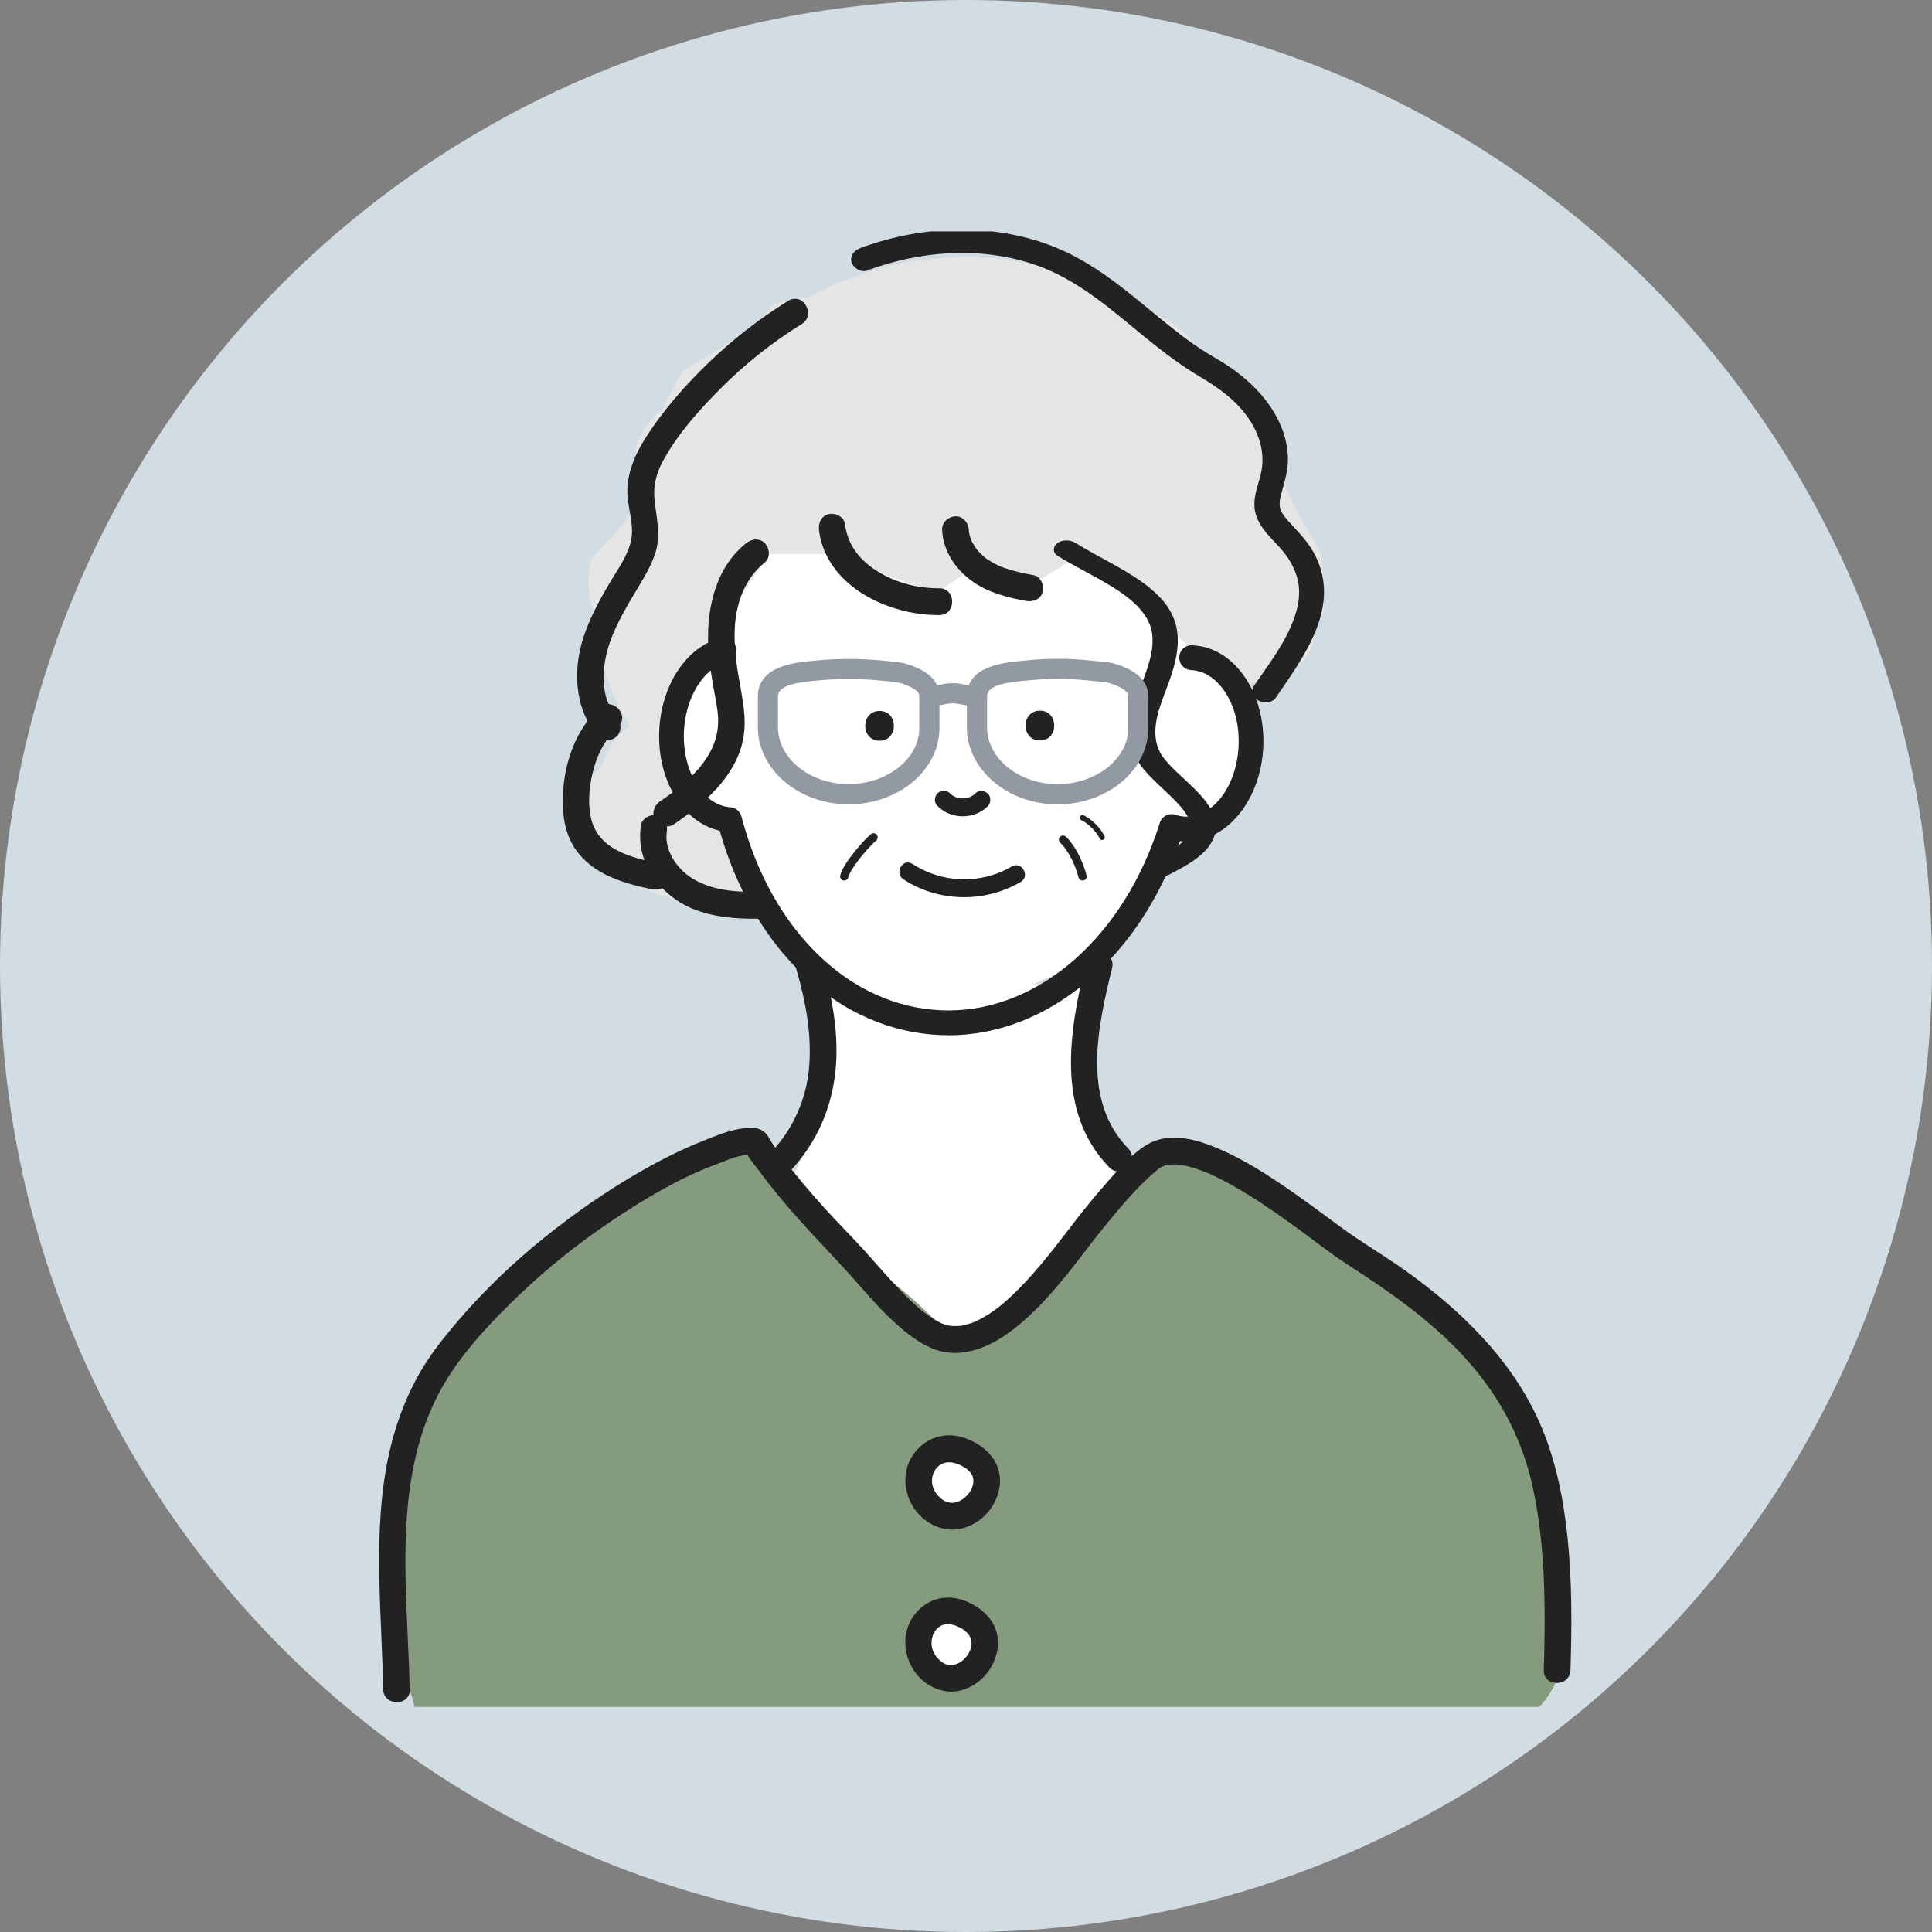 <svg width="143" height="143" viewBox="0 0 143 143" fill="none" xmlns="http://www.w3.org/2000/svg">
<rect x="0" y="0" width="143" height="143" fill="#808080" stroke="none"/>
<circle cx="71.5" cy="71.5" r="71.5" fill="#D1DCE3"/>
<g clip-path="url(#clip0_21383_11775)">
<path d="M61.473 80.875V72.853H80.191V76.864V82.212L83.534 86.891L78.186 94.913L70.164 98.925H68.827L58.799 86.891L61.473 80.875Z" fill="white"/>
<path d="M97.798 41.023C96.716 38.712 94.176 35.92 95.198 33.38C95.039 32.561 94.894 31.791 94.437 31.01C93.299 29.057 91.222 27.477 88.893 26.294C88.271 25.146 87.463 24.192 86.067 23.51C85.34 23.154 84.44 22.901 83.514 22.79C79.617 20.184 74.896 18.573 69.801 19.1C69.467 19.133 69.13 19.174 68.786 19.221C67.099 19.301 65.405 19.693 63.856 20.291C62.421 20.738 61.041 21.306 59.827 22.015C59.258 22.023 58.706 22.101 58.19 22.261C57.839 22.368 57.498 22.487 57.164 22.611C55.626 24.785 52.913 25.905 50.587 27.452C50.495 27.582 50.406 27.714 50.319 27.849C49.813 28.641 49.413 29.452 49.066 30.277C48.943 30.37 48.824 30.467 48.708 30.569C47.845 31.336 47.233 32.34 47.005 33.385C47.038 33.418 47.071 33.449 47.104 33.485C49.413 36.1 45.781 39.073 43.749 41.371C43.402 42.96 43.544 44.604 44.289 46.068C44.295 48.766 45.136 51.392 46.611 53.77C46.012 54.181 45.499 54.71 45.119 55.35C44.881 55.75 44.679 56.206 44.524 56.691C43.756 57.394 43.243 58.305 43.061 59.397C42.654 61.868 44.315 63.91 46.7 65.242C50.399 67.308 55.292 67.89 59.811 67.62C63.744 68.889 57.33 67.029 63.744 61.292C64.108 60.967 80.146 64.191 80.42 63.802C80.98 63.008 81.3 62.161 81.476 61.292C83.619 59.477 85.548 57.532 86.789 55.248C87.328 55 87.851 54.727 88.36 54.421C89.012 54.026 89.64 53.596 90.222 53.133C90.61 52.873 90.947 52.575 91.238 52.247C91.771 51.734 92.237 51.185 92.618 50.603C95.066 50.25 97.084 49.301 97.249 47.006C97.269 46.725 97.279 46.438 97.285 46.154C97.534 45.914 97.772 45.663 98 45.404C97.99 43.939 97.954 42.48 97.798 41.029V41.023Z" fill="#E5E5E5"/>
<path d="M58.426 70.657C56.69 68.921 55.291 63.183 54.809 60.531C53.363 60.531 49.746 56.914 49.746 54.744C49.746 53.008 51.193 49.681 51.916 48.234L56.979 41.001H61.319L69.276 43.894L71.446 42.448L76.509 43.171L80.125 41.001C82.536 43.171 87.793 47.8 89.528 48.957C91.698 50.404 92.422 54.744 92.422 56.191C92.422 57.348 90.975 59.566 90.252 60.531L86.635 61.254L85.189 62.7C84.947 63.906 84.031 66.896 82.295 69.21C80.125 72.103 70.722 74.997 69.276 75.72C67.829 76.443 60.596 72.827 58.426 70.657Z" fill="white"/>
<path d="M115.603 122.06C115.355 115.513 114.017 109.316 111.374 103.381C110.735 101.945 109.595 100.916 108.27 100.331C107.27 98.667 106.119 97.11 104.835 95.677C100.178 92.655 95.418 89.803 91.32 86.017C90.661 85.755 89.989 85.529 89.32 85.348C88.24 85.052 87.002 84.87 85.881 84.944C85.915 84.944 85.55 84.985 85.577 84.988C85.824 85.018 85.5 85.069 85.49 85.018C85.393 85.102 85.209 85.257 85.262 85.196C84.583 85.983 84.058 86.898 83.396 87.701C82.463 88.831 81.445 89.887 80.402 90.916C78.575 92.715 76.622 94.42 75.08 96.481C74.521 97.228 73.785 97.557 73.053 97.591C72.454 98.344 71.852 99.097 71.236 99.837C69.614 98.048 67.891 96.34 66.021 94.871C65.921 94.753 65.817 94.638 65.713 94.524C62.077 91.31 59.114 87.308 54.965 84.712C54.46 84.396 54.133 83.999 53.942 83.576C53.624 84.228 53.025 84.753 52.092 84.924C49.888 85.331 47.884 86.585 45.96 87.957C45.877 88.24 45.81 88.525 45.76 88.815C45.703 88.878 45.646 88.939 45.589 89.003C42.254 90.435 39.273 93.391 36.915 96.108C36.51 96.575 36.119 97.049 35.741 97.53C34.637 98.035 33.67 98.852 33.008 99.995C30.208 104.83 29.141 110.301 29.753 115.685C29.175 115.974 28.636 116.344 28.154 116.781C28.79 119.999 29.84 123.163 30.69 126.341H113.927C114.987 125.228 115.666 123.762 115.603 122.067V122.06Z" fill="#859B7E"/>
<path d="M76.969 54.807C78.381 54.807 78.384 52.601 76.969 52.601C75.555 52.601 75.555 54.807 76.969 54.807Z" fill="#222222"/>
<path d="M65.102 54.827C66.514 54.827 66.517 52.621 65.102 52.621C63.687 52.621 63.687 54.827 65.102 54.827Z" fill="#222222"/>
<path d="M69.402 59.664C70.379 60.67 72.125 60.67 73.109 59.675C73.353 59.429 73.373 58.982 73.109 58.736C72.848 58.494 72.436 58.474 72.175 58.736C72.132 58.78 72.078 58.817 72.038 58.864C72.052 58.847 72.159 58.78 72.085 58.827C72.058 58.844 72.035 58.864 72.008 58.878C71.958 58.911 71.904 58.941 71.847 58.968C71.824 58.982 71.784 58.992 71.764 59.009C71.781 58.995 71.904 58.955 71.817 58.985C71.7 59.026 71.583 59.063 71.459 59.086C71.436 59.09 71.409 59.093 71.386 59.1C71.573 59.063 71.48 59.086 71.433 59.09C71.373 59.096 71.309 59.096 71.245 59.096C71.189 59.096 71.135 59.096 71.078 59.09C71.051 59.09 70.938 59.073 71.055 59.09C71.175 59.106 71.051 59.09 71.031 59.083C70.914 59.059 70.807 59.016 70.693 58.985C70.623 58.965 70.847 59.059 70.73 59.002C70.707 58.992 70.687 58.982 70.663 58.968C70.61 58.941 70.556 58.911 70.503 58.878C70.476 58.861 70.453 58.841 70.426 58.827C70.362 58.79 70.553 58.935 70.456 58.851C70.409 58.81 70.362 58.767 70.319 58.723C70.078 58.474 69.626 58.461 69.385 58.723C69.141 58.989 69.128 59.395 69.385 59.661L69.402 59.664Z" fill="#222222"/>
<path d="M58.943 71.74C59.622 74.087 60.084 76.484 59.893 78.935C59.709 81.272 58.749 83.502 57.117 85.24C56.243 86.172 57.638 87.577 58.515 86.646C60.455 84.574 61.572 82.009 61.846 79.188C62.107 76.508 61.592 73.781 60.85 71.215C60.495 69.991 58.588 70.512 58.943 71.743V71.74Z" fill="#222222"/>
<path d="M80.405 71.124C79.161 76.201 78.074 82.247 82.101 86.403C82.991 87.322 84.386 85.916 83.499 84.998C80.041 81.427 81.238 76.03 82.312 71.652C82.616 70.411 80.71 69.88 80.405 71.124Z" fill="#222222"/>
<path d="M66.871 65.088C69.48 66.783 72.865 66.843 75.548 65.28C76.281 64.853 75.618 63.706 74.882 64.137C72.588 65.475 69.761 65.391 67.536 63.945C66.82 63.481 66.162 64.627 66.871 65.088Z" fill="#222222"/>
<path d="M30.322 125.033C30.218 119.801 29.583 114.461 30.473 109.266C30.911 106.714 31.727 104.245 33.105 102.046C34.584 99.689 36.581 97.601 38.591 95.698C40.669 93.727 42.916 91.942 45.292 90.351C47.707 88.734 50.266 87.197 52.999 86.185C53.654 85.943 54.34 85.61 55.036 85.513C55.237 85.486 55.444 85.492 55.645 85.469C55.859 85.445 55.608 85.455 55.494 85.408C55.37 85.358 55.303 85.25 55.2 85.186C55.096 85.119 55.15 85.099 55.176 85.173C55.36 85.671 55.779 86.125 56.09 86.541C56.568 87.187 57.063 87.823 57.575 88.448C59.418 90.708 61.495 92.742 63.422 94.924C64.309 95.93 65.195 96.942 66.182 97.85C67.082 98.677 68.089 99.487 69.253 99.901C71.093 100.55 73.063 99.79 74.572 98.711C76.291 97.487 77.709 95.896 79.031 94.259C79.636 93.505 80.225 92.732 80.814 91.965C80.847 91.922 80.884 91.874 80.917 91.831C80.894 91.858 80.8 91.982 80.914 91.834C80.964 91.77 81.011 91.71 81.061 91.646C81.181 91.491 81.302 91.337 81.426 91.185C81.824 90.694 82.225 90.203 82.63 89.719C83.563 88.606 84.537 87.527 85.654 86.595C85.878 86.407 85.641 86.589 85.801 86.484C85.861 86.447 85.918 86.407 85.982 86.373C86.012 86.357 86.233 86.252 86.079 86.32C85.928 86.383 86.172 86.289 86.216 86.276C86.286 86.256 86.353 86.236 86.423 86.222C86.457 86.215 86.708 86.175 86.54 86.198C86.37 86.222 86.624 86.195 86.664 86.192C86.751 86.189 86.841 86.185 86.932 86.185C87.096 86.185 87.256 86.202 87.417 86.219C87.209 86.198 87.38 86.215 87.48 86.232C87.581 86.249 87.678 86.269 87.778 86.293C88.163 86.38 88.537 86.498 88.905 86.632C88.999 86.666 89.093 86.703 89.19 86.74C89.24 86.76 89.487 86.861 89.323 86.79C89.534 86.881 89.742 86.975 89.949 87.076C90.367 87.278 90.779 87.493 91.187 87.722C92.889 88.677 94.495 89.796 96.074 90.947C97.298 91.838 98.489 92.789 99.76 93.61C103.738 96.175 107.645 98.953 110.354 102.921C111.743 104.948 112.759 107.188 113.331 109.582C114.057 112.625 114.285 115.762 114.322 118.886C114.342 120.46 114.312 122.037 114.265 123.61C114.228 124.888 116.202 124.888 116.242 123.61C116.339 120.355 116.366 117.09 116.028 113.849C115.717 110.88 115.145 107.958 113.92 105.224C111.819 100.53 108.026 96.885 103.902 93.963C102.376 92.883 100.764 91.942 99.258 90.839C97.76 89.743 96.278 88.623 94.736 87.591C93.094 86.488 91.381 85.449 89.524 84.753C88.093 84.215 86.34 83.878 84.945 84.695C83.811 85.358 82.847 86.481 81.988 87.456C81.192 88.361 80.419 89.292 79.68 90.244C79.385 90.624 79.094 91.004 78.8 91.387C78.766 91.431 78.616 91.626 78.649 91.582C78.683 91.538 78.522 91.747 78.492 91.784C78.341 91.982 78.188 92.177 78.034 92.372C77.385 93.196 76.716 94.003 76.007 94.773C75.639 95.17 75.261 95.556 74.866 95.926C74.685 96.095 74.501 96.259 74.314 96.421C74.22 96.501 74.13 96.579 74.036 96.656C73.983 96.7 73.929 96.743 73.876 96.784C73.742 96.888 73.969 96.713 73.832 96.814C73.441 97.107 73.033 97.379 72.605 97.611C72.507 97.662 72.414 97.712 72.314 97.759C72.26 97.786 72.203 97.809 72.146 97.836C72.163 97.83 72.28 97.783 72.173 97.826C71.969 97.91 71.762 97.981 71.547 98.038C71.437 98.068 71.327 98.092 71.213 98.115C71.173 98.126 71.129 98.129 71.089 98.136C70.939 98.162 71.253 98.122 71.103 98.136C70.892 98.149 70.688 98.156 70.477 98.146C70.42 98.146 70.367 98.136 70.31 98.132C70.323 98.132 70.48 98.159 70.367 98.139C70.27 98.119 70.173 98.102 70.079 98.075C69.982 98.048 69.888 98.018 69.791 97.988C69.764 97.981 69.594 97.91 69.704 97.957C69.815 98.004 69.574 97.894 69.577 97.894C68.477 97.339 67.56 96.458 66.707 95.58C65.77 94.615 64.904 93.583 63.998 92.584C63.007 91.491 61.957 90.449 60.97 89.353C59.937 88.209 58.933 87.032 58.003 85.802C57.625 85.301 57.237 84.8 56.936 84.245C56.688 83.791 56.321 83.515 55.799 83.488C54.471 83.418 53.166 83.996 51.958 84.477C50.463 85.072 49.028 85.792 47.63 86.585C45.037 88.058 42.575 89.756 40.254 91.629C37.972 93.472 35.835 95.51 33.925 97.739C32.981 98.842 32.058 99.982 31.302 101.222C30.583 102.399 30.004 103.664 29.546 104.965C27.733 110.106 28.001 115.705 28.225 121.065C28.282 122.386 28.335 123.711 28.362 125.033C28.389 126.311 30.362 126.314 30.339 125.033H30.322Z" fill="#222222"/>
<path d="M68.931 111.603C66.797 109.686 68.62 106.26 71.403 107.494C75.2 109.178 71.504 113.913 68.931 111.603Z" fill="white"/>
<path d="M69.631 110.9C69.517 110.795 69.413 110.684 69.313 110.567C69.21 110.446 69.457 110.772 69.32 110.574C69.276 110.51 69.233 110.442 69.193 110.375C69.163 110.321 69.132 110.268 69.106 110.21C69.002 109.995 69.169 110.389 69.116 110.241C69.069 110.109 69.029 109.978 68.999 109.84C68.992 109.814 68.989 109.783 68.982 109.756C68.959 109.642 69.009 110.012 68.999 109.894C68.995 109.83 68.985 109.766 68.985 109.706C68.982 109.578 68.992 109.457 68.999 109.329C68.985 109.666 68.975 109.487 68.995 109.39C69.005 109.329 69.022 109.269 69.035 109.212C69.052 109.151 69.069 109.094 69.089 109.037C69.099 109.01 69.109 108.986 69.116 108.959C69.163 108.818 69.019 109.168 69.072 109.067C69.126 108.966 69.173 108.865 69.236 108.768C69.266 108.724 69.3 108.68 69.327 108.637C69.163 108.916 69.253 108.731 69.327 108.653C69.403 108.569 69.487 108.495 69.574 108.421C69.661 108.344 69.35 108.58 69.484 108.492C69.507 108.479 69.527 108.462 69.551 108.448C69.608 108.411 69.664 108.378 69.725 108.347C69.808 108.304 69.982 108.25 69.671 108.361C69.721 108.344 69.775 108.321 69.825 108.304C69.885 108.284 69.945 108.267 70.006 108.253C70.032 108.247 70.062 108.243 70.089 108.237C70.287 108.193 69.885 108.253 69.996 108.247C70.123 108.237 70.246 108.23 70.374 108.237C70.467 108.24 70.661 108.29 70.344 108.223C70.424 108.24 70.504 108.25 70.584 108.27C70.731 108.304 70.865 108.361 71.009 108.405C71.126 108.442 70.815 108.317 70.925 108.371C70.959 108.388 70.992 108.401 71.026 108.418C71.106 108.455 71.183 108.495 71.26 108.539C71.38 108.606 71.491 108.69 71.608 108.764C71.35 108.603 71.514 108.69 71.585 108.751C71.638 108.798 71.692 108.849 71.742 108.899C71.785 108.943 71.822 108.993 71.865 109.037C71.942 109.118 71.725 108.838 71.785 108.929C71.799 108.953 71.815 108.973 71.832 108.993C71.845 109.013 72.023 109.296 72.009 109.306C71.999 109.313 71.912 109.044 71.953 109.171C71.959 109.195 71.969 109.218 71.976 109.239C71.993 109.282 72.006 109.329 72.016 109.376C72.029 109.427 72.039 109.481 72.049 109.531C72.086 109.706 72.026 109.242 72.039 109.46C72.046 109.565 72.049 109.669 72.039 109.777C72.033 109.884 71.976 110.009 72.056 109.686C72.043 109.743 72.036 109.8 72.023 109.857C71.999 109.955 71.972 110.052 71.936 110.146C71.929 110.17 71.919 110.19 71.909 110.214C71.872 110.318 72.016 109.975 71.966 110.076C71.939 110.13 71.916 110.183 71.889 110.237C71.842 110.328 71.789 110.415 71.732 110.5C71.705 110.54 71.675 110.577 71.648 110.617C71.839 110.328 71.732 110.51 71.665 110.587C71.598 110.664 71.524 110.738 71.451 110.809C71.411 110.846 71.37 110.883 71.327 110.916C71.163 111.061 71.534 110.772 71.354 110.893C71.26 110.957 71.163 111.021 71.063 111.075C71.009 111.101 70.956 111.128 70.902 111.155C70.805 111.206 71.143 111.061 71.039 111.098C71.006 111.112 70.972 111.125 70.939 111.135C70.832 111.172 70.722 111.202 70.611 111.226C70.581 111.233 70.551 111.236 70.524 111.243C70.41 111.266 70.808 111.216 70.661 111.222C70.601 111.222 70.541 111.233 70.481 111.233C70.42 111.233 70.36 111.233 70.3 111.226C70.079 111.216 70.564 111.28 70.344 111.233C70.22 111.206 70.099 111.169 69.979 111.132C69.905 111.108 69.865 111.041 70.106 111.189C70.073 111.169 70.032 111.155 69.996 111.138C69.935 111.108 69.875 111.075 69.815 111.038C69.761 111.004 69.708 110.967 69.654 110.93C69.554 110.863 69.862 111.105 69.731 110.99C69.698 110.96 69.661 110.93 69.628 110.9C69.24 110.557 68.607 110.486 68.229 110.9C67.885 111.276 67.815 111.939 68.229 112.305C68.815 112.823 69.48 113.142 70.263 113.21C70.889 113.264 71.531 113.082 72.076 112.783C73.177 112.181 73.943 110.997 74.013 109.736C74.046 109.114 73.856 108.445 73.498 107.937C73.006 107.238 72.317 106.791 71.534 106.481C70.842 106.206 70.012 106.148 69.296 106.38C68.567 106.616 67.972 107.09 67.55 107.729C66.587 109.185 66.978 111.162 68.229 112.305C68.611 112.655 69.253 112.712 69.628 112.305C69.975 111.925 70.036 111.273 69.628 110.9H69.631Z" fill="#222222"/>
<path d="M68.884 123.604C66.8 121.687 68.58 118.261 71.299 119.495C75.009 121.179 71.396 125.914 68.884 123.604Z" fill="white"/>
<path d="M69.576 122.911C69.469 122.81 69.375 122.702 69.275 122.595C69.195 122.507 69.399 122.776 69.339 122.675C69.319 122.642 69.292 122.608 69.268 122.574C69.228 122.514 69.191 122.453 69.158 122.393C69.124 122.332 69.094 122.268 69.061 122.208C68.991 122.067 69.155 122.453 69.071 122.231C69.024 122.107 68.991 121.979 68.964 121.848C68.957 121.821 68.954 121.791 68.947 121.764C68.921 121.623 68.967 121.895 68.964 121.895C68.974 121.888 68.951 121.74 68.951 121.724C68.944 121.589 68.957 121.458 68.964 121.323C68.971 121.206 68.924 121.576 68.947 121.461C68.954 121.434 68.957 121.408 68.961 121.381C68.974 121.32 68.987 121.26 69.001 121.199C69.014 121.145 69.031 121.095 69.048 121.041C69.058 121.014 69.068 120.991 69.074 120.964C69.121 120.806 68.964 121.196 69.038 121.048C69.088 120.95 69.131 120.856 69.191 120.762C69.218 120.715 69.252 120.674 69.282 120.627C69.372 120.493 69.135 120.799 69.215 120.715C69.238 120.691 69.258 120.664 69.278 120.638C69.355 120.553 69.439 120.479 69.523 120.402C69.603 120.328 69.325 120.543 69.419 120.483C69.446 120.466 69.472 120.442 69.499 120.426C69.549 120.392 69.6 120.362 69.653 120.332C69.747 120.281 69.917 120.244 69.62 120.335C69.67 120.318 69.72 120.295 69.773 120.278C69.827 120.261 69.88 120.247 69.934 120.234C70.038 120.21 70.262 120.217 69.924 120.227C70.041 120.224 70.158 120.21 70.279 120.217C70.315 120.217 70.356 120.224 70.392 120.227C70.513 120.227 70.155 120.187 70.272 120.21C70.352 120.227 70.433 120.241 70.509 120.258C70.576 120.274 70.64 120.295 70.707 120.315C70.787 120.342 71.011 120.466 70.75 120.321C70.891 120.399 71.038 120.456 71.175 120.54C71.232 120.574 71.285 120.607 71.342 120.644C71.369 120.661 71.392 120.681 71.419 120.698C71.543 120.779 71.336 120.631 71.332 120.627C71.426 120.718 71.53 120.796 71.62 120.893C71.653 120.927 71.797 121.108 71.677 120.95C71.556 120.792 71.684 120.96 71.704 120.997C71.734 121.044 71.764 121.095 71.794 121.145C71.817 121.189 71.904 121.384 71.827 121.196C71.747 121.004 71.827 121.202 71.844 121.249C71.858 121.297 71.871 121.34 71.884 121.387C71.894 121.434 71.901 121.482 71.914 121.529C71.948 121.666 71.881 121.357 71.894 121.374C71.904 121.387 71.904 121.465 71.904 121.482C71.911 121.576 71.911 121.67 71.904 121.764C71.904 121.794 71.898 121.821 71.898 121.851C71.891 121.962 71.941 121.586 71.918 121.697C71.908 121.754 71.898 121.814 71.884 121.872C71.861 121.969 71.834 122.067 71.801 122.164C71.767 122.258 71.68 122.376 71.834 122.097C71.804 122.151 71.784 122.208 71.757 122.258C71.714 122.346 71.663 122.426 71.61 122.507C71.583 122.547 71.553 122.588 71.526 122.628C71.439 122.756 71.677 122.443 71.603 122.531C71.583 122.554 71.567 122.578 71.546 122.601C71.48 122.679 71.409 122.756 71.336 122.827C71.296 122.864 71.255 122.901 71.215 122.934C71.055 123.075 71.399 122.803 71.255 122.904C71.162 122.968 71.068 123.032 70.968 123.089C70.914 123.119 70.861 123.143 70.807 123.17C70.697 123.227 70.941 123.112 70.944 123.112C70.934 123.106 70.864 123.146 70.844 123.149C70.734 123.19 70.62 123.217 70.503 123.243C70.292 123.291 70.77 123.223 70.553 123.237C70.499 123.237 70.446 123.243 70.392 123.243C70.332 123.243 70.272 123.243 70.215 123.237C69.974 123.217 70.412 123.277 70.275 123.247C70.151 123.22 70.034 123.183 69.914 123.146C69.777 123.106 70.051 123.203 70.041 123.2C70.011 123.196 69.961 123.163 69.934 123.149C69.874 123.119 69.814 123.085 69.757 123.048C69.703 123.015 69.653 122.978 69.6 122.941C69.499 122.874 69.804 123.112 69.677 122.998C69.643 122.968 69.606 122.938 69.573 122.907C69.195 122.564 68.563 122.504 68.191 122.907C67.85 123.284 67.787 123.929 68.191 124.296C68.767 124.817 69.426 125.13 70.198 125.201C70.8 125.254 71.429 125.073 71.954 124.78C73.045 124.178 73.781 123.005 73.861 121.761C73.901 121.142 73.721 120.463 73.366 119.955C72.888 119.269 72.225 118.812 71.459 118.502C70.767 118.223 69.937 118.153 69.225 118.398C68.516 118.64 67.94 119.104 67.532 119.733C66.592 121.186 66.964 123.146 68.195 124.296C68.569 124.646 69.212 124.696 69.576 124.296C69.924 123.916 69.974 123.28 69.576 122.907V122.911Z" fill="#222222"/>
<path d="M70.198 76.622C70.008 76.622 69.814 76.619 69.62 76.612C62.16 76.313 55.794 70.398 53.272 61.487C50.573 60.882 48.646 57.792 48.793 54.106C48.927 50.717 50.8 47.879 53.346 47.213C53.834 47.085 54.336 47.378 54.463 47.872C54.59 48.363 54.299 48.867 53.807 48.995C52.061 49.453 50.723 51.635 50.62 54.184C50.502 57.112 52.044 59.611 54.058 59.752C54.45 59.779 54.781 60.055 54.881 60.438C57.079 68.878 62.893 74.507 69.69 74.779C69.857 74.786 70.028 74.789 70.192 74.789C76.976 74.789 83.221 69.278 85.844 60.905C85.917 60.67 86.081 60.475 86.302 60.361C86.523 60.25 86.777 60.23 87.008 60.31C87.242 60.391 87.486 60.435 87.73 60.445C89.794 60.522 91.557 58.162 91.678 55.172C91.738 53.672 91.373 52.257 90.651 51.184C89.988 50.199 89.105 49.638 88.162 49.597C87.657 49.577 87.265 49.15 87.285 48.642C87.305 48.134 87.724 47.734 88.236 47.761C89.774 47.822 91.169 48.672 92.166 50.155C93.103 51.551 93.581 53.356 93.504 55.246C93.344 59.251 90.724 62.408 87.657 62.284C87.546 62.281 87.436 62.271 87.326 62.257C84.315 70.956 77.558 76.629 70.192 76.629L70.198 76.622Z" fill="#222222"/>
<path d="M60.621 39.284C61.186 43.416 65.776 45.548 69.522 45.528C70.793 45.522 70.797 43.534 69.522 43.541C67.954 43.548 66.381 43.154 65.02 42.33C63.668 41.517 62.755 40.39 62.528 38.753C62.454 38.221 61.778 37.929 61.313 38.06C60.745 38.218 60.551 38.749 60.624 39.281L60.621 39.284Z" fill="#222222"/>
<path d="M76.485 42.569C75.863 42.455 75.241 42.324 74.635 42.132C74.485 42.085 74.334 42.034 74.187 41.977C74.167 41.971 73.94 41.88 74.043 41.923C74.14 41.964 73.896 41.856 73.903 41.859C73.622 41.728 73.348 41.577 73.09 41.402C73.043 41.372 72.996 41.338 72.953 41.305C72.729 41.147 73.093 41.432 72.886 41.251C72.779 41.157 72.672 41.063 72.572 40.962C72.471 40.861 72.377 40.757 72.284 40.646C72.224 40.575 72.23 40.568 72.284 40.646C72.244 40.588 72.204 40.531 72.163 40.471C72.087 40.353 72.016 40.232 71.949 40.108C71.916 40.047 71.889 39.983 71.859 39.919C71.946 40.104 71.866 39.929 71.852 39.886C71.805 39.755 71.769 39.62 71.739 39.486C71.719 39.385 71.709 39.321 71.725 39.462C71.715 39.378 71.712 39.294 71.705 39.21C71.682 38.692 71.267 38.191 70.718 38.218C70.203 38.241 69.705 38.655 69.731 39.21C69.805 40.763 70.671 42.061 71.889 42.969C73.067 43.847 74.545 44.223 75.963 44.482C76.472 44.576 77.054 44.344 77.178 43.79C77.288 43.302 77.031 42.666 76.489 42.569H76.485Z" fill="#222222"/>
<path d="M78.275 41.135C80.149 42.306 82.512 43.283 83.998 44.678C84.72 45.358 85.189 46.134 85.282 46.934C85.388 47.859 85.173 48.703 84.874 49.597C84.258 51.441 83.324 53.294 83.744 55.213C84.117 56.917 85.895 58.084 87.176 59.468C87.522 59.843 87.815 60.217 87.969 60.558C88.01 60.653 88.046 60.748 88.075 60.845C88.088 60.888 88.1 60.931 88.11 60.973C88.126 61.046 88.11 60.901 88.113 61.023C88.113 61.131 88.123 61.24 88.113 61.35C88.113 61.371 88.094 61.481 88.113 61.371C88.1 61.427 88.084 61.481 88.065 61.535C87.927 61.946 87.577 62.328 87.102 62.678C86.547 63.089 85.895 63.422 85.243 63.752C84.829 63.962 84.627 64.332 84.903 64.664C85.144 64.953 85.783 65.115 86.2 64.903C87.468 64.262 88.845 63.569 89.542 62.551C90.094 61.745 90.148 60.852 89.699 60.012C89.253 59.179 88.514 58.466 87.757 57.761C87.397 57.427 87.035 57.096 86.701 56.752C86.553 56.599 86.409 56.443 86.274 56.283C86.203 56.197 86.133 56.109 86.068 56.021C86.049 55.994 85.892 55.752 85.956 55.861C84.942 54.125 85.898 52.215 86.531 50.45C87.227 48.509 87.661 46.468 86.216 44.633C84.707 42.717 81.876 41.604 79.616 40.189C79.234 39.95 78.653 39.925 78.275 40.189C77.928 40.433 77.889 40.891 78.275 41.132V41.135Z" fill="#222222"/>
<path d="M55.22 40.212C52.832 42.115 52.216 45.404 52.457 48.299C52.527 49.146 52.651 49.99 52.798 50.824C52.932 51.591 53.113 52.361 53.15 53.141C53.206 54.382 52.785 55.484 52.032 56.49C51.179 57.623 50.015 58.524 48.851 59.315C48.41 59.614 48.215 60.189 48.496 60.673C48.754 61.113 49.403 61.329 49.848 61.029C52.042 59.543 54.367 57.586 54.973 54.866C55.344 53.195 54.906 51.55 54.638 49.899C54.397 48.406 54.237 46.812 54.524 45.319C54.805 43.867 55.451 42.549 56.618 41.617C57.037 41.284 56.966 40.562 56.618 40.212C56.204 39.795 55.642 39.879 55.22 40.212Z" fill="#222222"/>
<path d="M64.184 20.018C68.071 18.581 72.431 18.224 76.423 19.533C79.653 20.589 82.133 22.823 84.654 24.881C85.975 25.958 87.337 27.012 88.827 27.89C90.249 28.73 91.554 29.685 92.453 31.025C93.345 32.354 93.695 33.844 93.25 35.364C92.971 36.318 92.64 37.281 93.012 38.259C93.342 39.125 94.034 39.781 94.67 40.466C95.365 41.215 95.883 42.085 96.083 43.06C96.254 43.894 96.118 44.758 95.848 45.58C95.235 47.448 93.961 49.09 92.844 50.724C92.196 51.666 93.819 52.535 94.463 51.596C96.588 48.493 99.226 44.919 97.372 41.157C96.918 40.235 96.213 39.485 95.501 38.724C95.241 38.443 94.965 38.142 94.816 37.796C94.67 37.454 94.701 37.067 94.797 36.702C95.041 35.753 95.356 34.863 95.327 33.874C95.302 33.007 95.095 32.158 94.736 31.359C93.987 29.696 92.685 28.332 91.141 27.249C90.421 26.743 89.63 26.333 88.89 25.847C88.188 25.384 87.525 24.89 86.864 24.369C84.136 22.217 81.58 19.755 78.265 18.37C73.67 16.45 68.319 16.643 63.689 18.356C63.219 18.529 62.889 18.933 63.035 19.418C63.159 19.831 63.715 20.197 64.188 20.021L64.184 20.018Z" fill="#222222"/>
<path d="M58.35 22.259C56.243 23.567 54.266 25.097 52.476 26.819C50.7 28.527 49.014 30.444 47.703 32.538C47.017 33.631 46.505 34.845 46.438 36.146C46.371 37.424 46.983 38.756 46.706 40.02C46.445 41.207 45.635 42.263 45.033 43.295C44.364 44.445 43.735 45.619 43.284 46.876C42.377 49.412 42.454 52.377 44.247 54.503C44.592 54.913 45.288 54.859 45.645 54.503C46.05 54.096 45.993 53.507 45.645 53.097C44.358 51.571 44.528 49.328 45.14 47.545C45.518 46.449 46.084 45.43 46.662 44.428C47.301 43.329 48.044 42.253 48.469 41.046C48.92 39.754 48.633 38.5 48.462 37.192C48.322 36.103 48.529 35.128 49.044 34.166C50.118 32.169 51.724 30.376 53.312 28.779C55.132 26.946 57.153 25.343 59.347 23.981C60.428 23.311 59.437 21.59 58.35 22.266V22.259Z" fill="#222222"/>
<path d="M44.348 52.395C42.605 54.036 41.789 56.413 41.665 58.767C41.598 60.058 41.748 61.427 42.407 62.563C42.956 63.508 43.826 64.238 44.793 64.722C45.893 65.273 47.087 65.583 48.288 65.825C48.81 65.929 49.355 65.674 49.502 65.132C49.636 64.641 49.339 64.016 48.813 63.912C46.656 63.475 44.207 62.866 43.719 60.448C43.481 59.268 43.642 57.957 43.966 56.81C44.294 55.657 44.873 54.618 45.743 53.797C46.673 52.919 45.274 51.517 44.344 52.392L44.348 52.395Z" fill="#222222"/>
<path d="M47.449 61.06C47.081 63.256 48.189 65.28 49.952 66.538C51.778 67.839 54.183 68.044 56.354 67.997C57.625 67.97 57.629 65.983 56.354 66.01C54.621 66.047 52.768 65.956 51.249 65.021C50.644 64.648 50.122 64.117 49.768 63.491C49.433 62.903 49.252 62.197 49.353 61.588C49.44 61.06 49.216 60.519 48.664 60.368C48.189 60.236 47.536 60.529 47.449 61.06Z" fill="#222222"/>
</g>
<path d="M64.658 61.977C64.146 62.391 62.667 64.09 62.488 64.87" stroke="#222222" stroke-width="0.611" stroke-linecap="round"/>
<path d="M78.68 62.151C79.237 62.651 79.86 63.803 80.127 64.87" stroke="#222222" stroke-width="0.611" stroke-linecap="round"/>
<path d="M80.126 60.53C80.682 60.796 81.305 61.408 81.572 61.976" stroke="#222222" stroke-width="0.4" stroke-linecap="round"/>
<path d="M62.809 59.532C62.78 59.532 62.751 59.532 62.722 59.532C59.068 59.493 56.096 56.929 56.096 53.82V51.56C56.096 49.268 58.828 49.025 60.462 48.883L60.527 48.876C62.112 48.733 63.72 48.74 65.306 48.892L66.272 48.986C66.618 49.019 66.956 49.09 67.267 49.197C67.886 49.408 69.533 49.972 69.533 51.56V53.885C69.533 55.22 68.966 56.517 67.935 57.535C66.651 58.806 64.787 59.532 62.816 59.532H62.809ZM62.738 58.041C64.346 58.047 65.86 57.486 66.884 56.475C67.64 55.726 68.042 54.831 68.042 53.881V51.557C68.042 51.389 68.042 51.032 66.781 50.601C66.58 50.533 66.359 50.484 66.129 50.465L65.16 50.371C63.665 50.228 62.151 50.221 60.657 50.354L60.592 50.361C59.007 50.5 57.584 50.698 57.584 51.557V53.817C57.584 56.115 59.895 58.008 62.738 58.037V58.041Z" fill="#9399A2"/>
<path d="M78.276 59.534C78.247 59.534 78.218 59.534 78.189 59.534C74.535 59.495 71.562 56.931 71.562 53.822V51.562C71.562 49.27 74.295 49.027 75.929 48.885L76.253 48.855C77.615 48.726 79.015 48.729 80.406 48.862L81.823 48.998C82.098 49.024 82.374 49.082 82.64 49.17C83.281 49.384 84.993 49.951 84.993 51.562V53.887C84.993 55.222 84.426 56.519 83.395 57.537C82.111 58.808 80.247 59.534 78.276 59.534ZM78.205 58.043C79.809 58.049 81.327 57.488 82.351 56.477C83.106 55.728 83.508 54.833 83.508 53.883V51.559C83.508 51.293 83.35 50.969 82.173 50.58C82.014 50.528 81.852 50.493 81.686 50.476L80.27 50.34C78.97 50.217 77.667 50.214 76.399 50.334L76.065 50.363C74.48 50.502 73.057 50.7 73.057 51.559V53.819C73.057 56.117 75.368 58.01 78.211 58.039L78.205 58.043Z" fill="#9399A2"/>
<path d="M72.074 52.302C72.029 52.302 71.98 52.298 71.935 52.289L70.94 52.097C70.661 52.045 70.376 52.045 70.094 52.097L69.099 52.289C68.693 52.363 68.304 52.101 68.226 51.695C68.149 51.29 68.414 50.901 68.82 50.823L69.815 50.632C70.282 50.544 70.752 50.544 71.219 50.632L72.214 50.823C72.619 50.901 72.882 51.29 72.807 51.695C72.739 52.052 72.428 52.302 72.078 52.302H72.074Z" fill="#9399A2"/>
<defs>
<clipPath id="clip0_21383_11775">
<rect width="88.245" height="109.203" fill="white" transform="translate(28.047 17.131)"/>
</clipPath>
</defs>
</svg>
